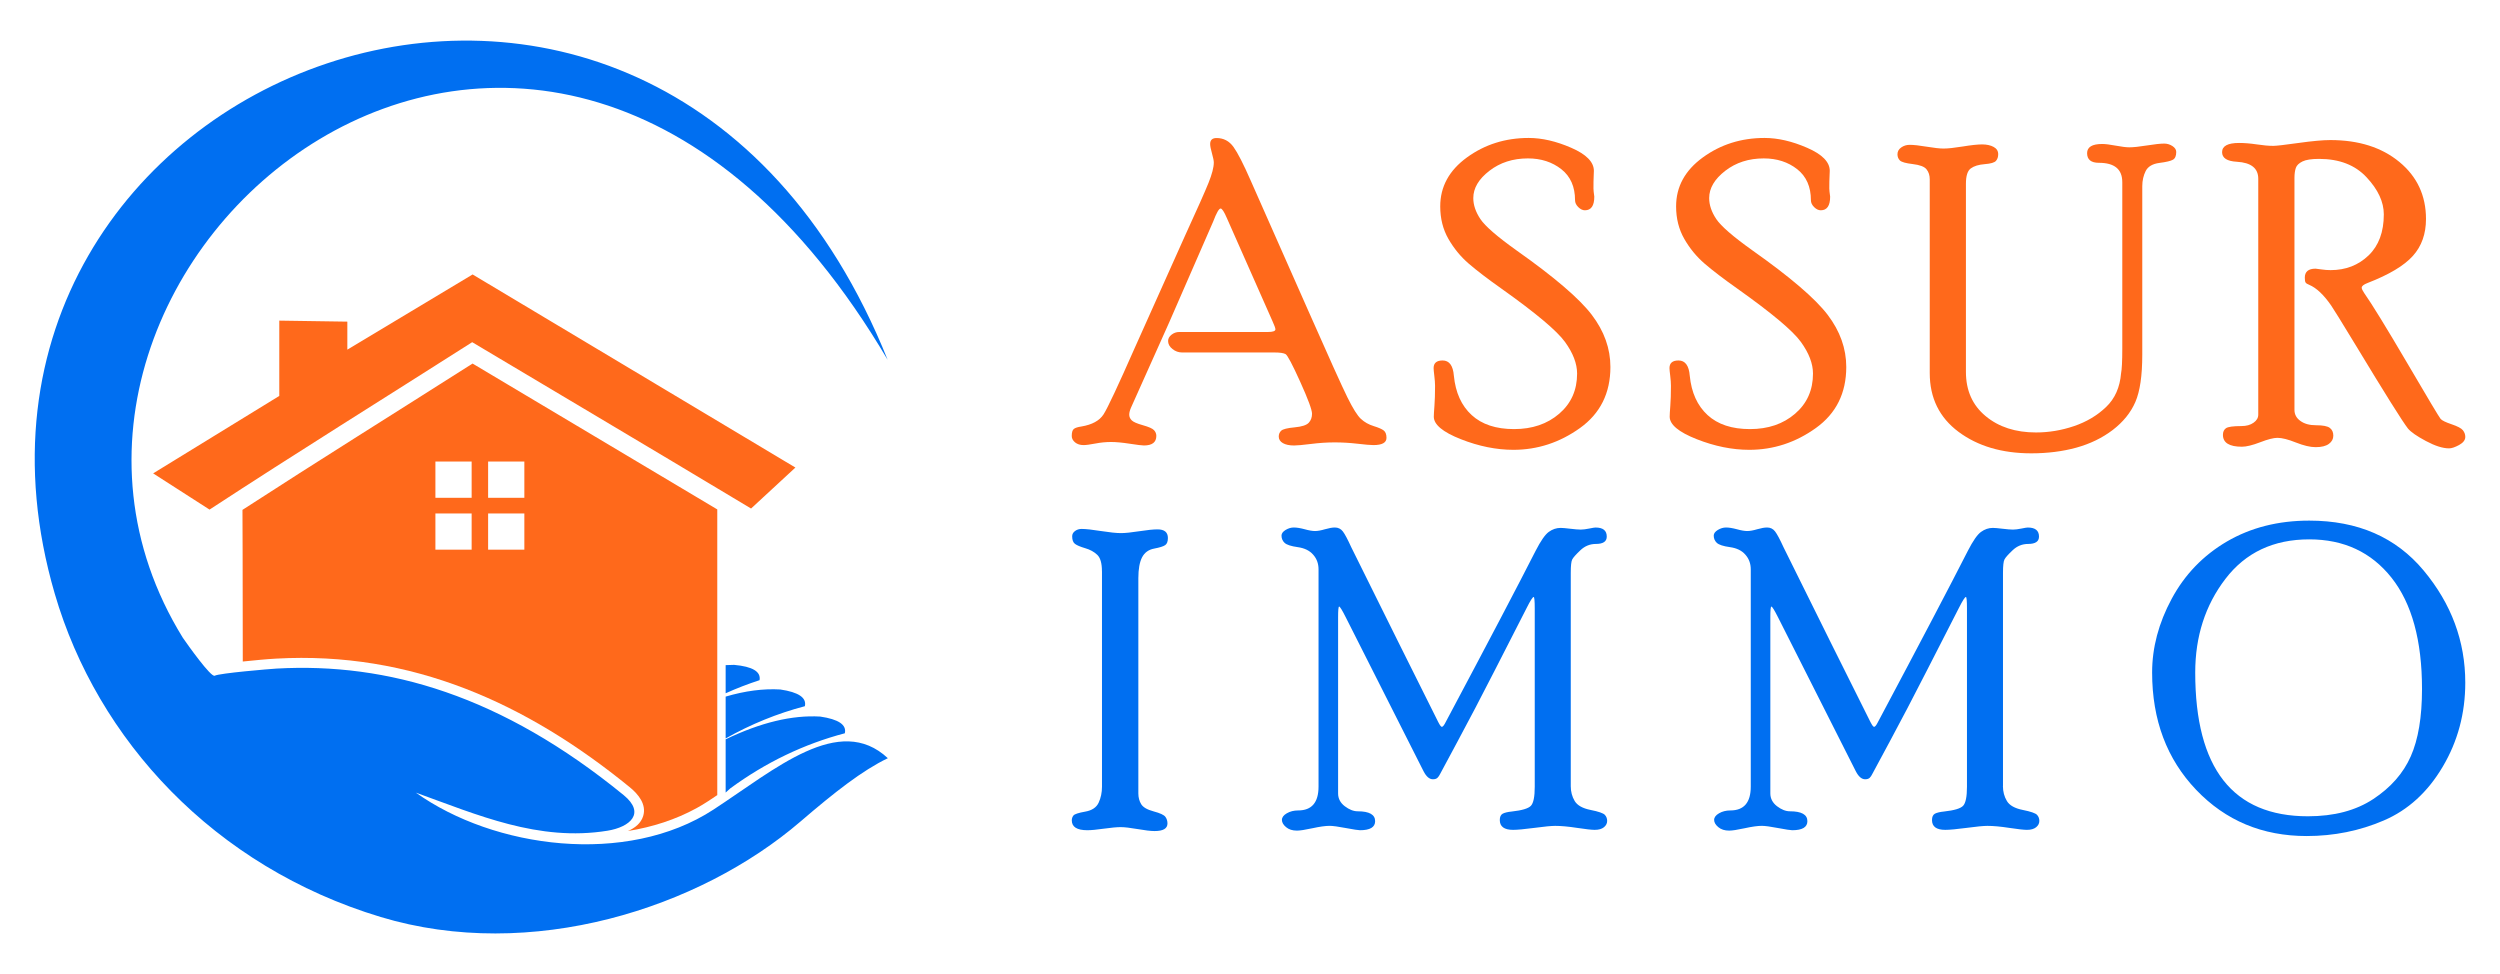 <?xml version="1.0" encoding="utf-8"?>
<!-- Generator: Adobe Illustrator 16.0.0, SVG Export Plug-In . SVG Version: 6.00 Build 0)  -->
<!DOCTYPE svg PUBLIC "-//W3C//DTD SVG 1.1//EN" "http://www.w3.org/Graphics/SVG/1.1/DTD/svg11.dtd">
<svg version="1.1" id="Calque_1" xmlns="http://www.w3.org/2000/svg" xmlns:xlink="http://www.w3.org/1999/xlink" x="0px" y="0px"
	 width="154px" height="60px" viewBox="0 0 154 60" enable-background="new 0 0 154 60" xml:space="preserve">
<g>
	<g>
		<g>
			<g>
				<path fill="#FF691B" d="M75.573,13.43c-0.169-0.391-0.297-0.586-0.382-0.586c-0.103,0-0.257,0.271-0.463,0.813l-2.716,6.224
					l-2.348,5.243c-0.068,0.161-0.103,0.301-0.103,0.42c0,0.128,0.049,0.241,0.146,0.343c0.098,0.102,0.33,0.205,0.695,0.307
					s0.594,0.203,0.688,0.307c0.093,0.102,0.14,0.219,0.14,0.348c0,0.396-0.255,0.592-0.764,0.592c-0.119,0-0.41-0.035-0.873-0.107
					c-0.463-0.072-0.847-0.107-1.152-0.107c-0.314,0-0.637,0.031-0.968,0.095c-0.331,0.063-0.573,0.096-0.727,0.096
					c-0.211,0-0.386-0.056-0.522-0.167c-0.135-0.112-0.204-0.244-0.204-0.393c0-0.221,0.042-0.365,0.127-0.434
					s0.241-0.119,0.469-0.152c0.659-0.111,1.112-0.359,1.362-0.745c0.249-0.388,0.891-1.757,1.928-4.108l3.083-6.879
					c0.755-1.646,1.241-2.74,1.458-3.279c0.216-0.539,0.324-0.957,0.324-1.254c0-0.103-0.037-0.287-0.112-0.555
					c-0.076-0.268-0.113-0.46-0.113-0.58c0-0.246,0.131-0.369,0.394-0.369c0.433,0,0.78,0.184,1.043,0.548
					c0.262,0.366,0.614,1.054,1.056,2.063l3.528,7.974c1.282,2.904,2.093,4.699,2.433,5.388c0.34,0.688,0.618,1.132,0.836,1.331
					c0.218,0.2,0.479,0.347,0.783,0.44c0.303,0.094,0.51,0.184,0.622,0.273c0.111,0.088,0.167,0.239,0.167,0.451
					c0,0.297-0.268,0.446-0.805,0.446c-0.178,0-0.503-0.027-0.976-0.083c-0.472-0.055-0.941-0.083-1.41-0.083
					c-0.468,0-0.956,0.032-1.461,0.096c-0.506,0.064-0.854,0.095-1.041,0.095c-0.289,0-0.519-0.049-0.689-0.146
					c-0.17-0.099-0.255-0.234-0.255-0.406c0-0.146,0.052-0.268,0.154-0.361c0.102-0.095,0.378-0.163,0.826-0.205
					c0.449-0.042,0.739-0.138,0.872-0.287c0.133-0.147,0.198-0.331,0.198-0.551c0-0.238-0.241-0.893-0.726-1.964
					c-0.484-1.071-0.785-1.64-0.903-1.709c-0.12-0.067-0.348-0.101-0.687-0.101h-5.685c-0.22,0-0.419-0.07-0.597-0.213
					c-0.179-0.141-0.268-0.307-0.268-0.495c0-0.146,0.07-0.274,0.21-0.386c0.141-0.11,0.299-0.168,0.477-0.168h5.466
					c0.306,0,0.458-0.055,0.458-0.165c0-0.069-0.059-0.233-0.179-0.497L75.573,13.43z"/>
				<path fill="#FF691B" d="M90.755,12.203c0,0.424,0.146,0.854,0.437,1.291c0.291,0.437,1.037,1.083,2.237,1.939
					c2.319,1.637,3.86,2.957,4.625,3.961c0.765,1.006,1.147,2.077,1.147,3.213c0,1.611-0.625,2.864-1.873,3.759
					c-1.249,0.894-2.616,1.343-4.102,1.343c-1.053,0-2.133-0.219-3.242-0.656c-1.108-0.438-1.662-0.898-1.662-1.383
					c0-0.119,0.014-0.341,0.039-0.669c0.025-0.327,0.038-0.736,0.038-1.229c0-0.171-0.016-0.376-0.045-0.618
					c-0.029-0.242-0.044-0.4-0.044-0.478c0-0.314,0.185-0.471,0.555-0.471c0.411,0,0.643,0.314,0.693,0.942
					c0.102,1.036,0.466,1.842,1.095,2.42c0.629,0.577,1.499,0.865,2.611,0.865c1.122,0,2.049-0.315,2.783-0.947
					c0.735-0.632,1.102-1.455,1.102-2.474c0-0.61-0.248-1.259-0.743-1.944c-0.496-0.688-1.793-1.777-3.893-3.27
					c-0.865-0.611-1.547-1.132-2.044-1.561c-0.497-0.429-0.912-0.936-1.248-1.521c-0.335-0.586-0.503-1.253-0.503-2.001
					c0-1.214,0.548-2.22,1.649-3.019c1.1-0.798,2.367-1.197,3.802-1.197c0.814,0,1.688,0.201,2.617,0.605
					c0.93,0.403,1.396,0.877,1.396,1.42c0,0.076-0.005,0.197-0.013,0.363c-0.009,0.164-0.012,0.41-0.012,0.731
					c0,0.085,0.016,0.251,0.051,0.497c0,0.561-0.194,0.84-0.58,0.84c-0.137,0-0.273-0.064-0.406-0.195
					c-0.133-0.131-0.2-0.273-0.2-0.426c0-0.828-0.28-1.465-0.843-1.909c-0.563-0.443-1.25-0.666-2.062-0.666
					c-0.922,0-1.713,0.255-2.372,0.764C91.084,11.032,90.755,11.592,90.755,12.203z"/>
				<path fill="#FF691B" d="M105.285,12.203c0,0.424,0.146,0.854,0.437,1.291c0.292,0.437,1.038,1.083,2.239,1.939
					c2.318,1.637,3.859,2.957,4.624,3.961c0.764,1.006,1.145,2.077,1.145,3.213c0,1.611-0.624,2.864-1.872,3.759
					c-1.247,0.894-2.615,1.343-4.101,1.343c-1.053,0-2.134-0.219-3.242-0.656c-1.109-0.438-1.662-0.898-1.662-1.383
					c0-0.119,0.012-0.341,0.038-0.669c0.025-0.327,0.039-0.736,0.039-1.229c0-0.171-0.014-0.376-0.044-0.618
					c-0.029-0.242-0.046-0.4-0.046-0.478c0-0.314,0.185-0.471,0.556-0.471c0.412,0,0.643,0.314,0.693,0.942
					c0.102,1.036,0.468,1.842,1.096,2.42c0.629,0.577,1.498,0.865,2.612,0.865c1.12,0,2.047-0.315,2.78-0.947
					c0.736-0.632,1.103-1.455,1.103-2.474c0-0.61-0.248-1.259-0.742-1.944c-0.494-0.688-1.793-1.777-3.893-3.27
					c-0.867-0.611-1.548-1.132-2.045-1.561c-0.497-0.429-0.914-0.936-1.248-1.521c-0.336-0.586-0.504-1.253-0.504-2.001
					c0-1.214,0.55-2.22,1.65-3.019c1.099-0.798,2.366-1.197,3.801-1.197c0.816,0,1.688,0.201,2.618,0.605
					c0.931,0.403,1.396,0.877,1.396,1.42c0,0.076-0.005,0.197-0.014,0.363c-0.01,0.164-0.014,0.41-0.014,0.731
					c0,0.085,0.018,0.251,0.052,0.497c0,0.561-0.193,0.84-0.579,0.84c-0.138,0-0.274-0.064-0.406-0.195
					c-0.133-0.131-0.2-0.273-0.2-0.426c0-0.828-0.281-1.465-0.843-1.909c-0.563-0.443-1.25-0.666-2.063-0.666
					c-0.922,0-1.712,0.255-2.371,0.764C105.616,11.032,105.285,11.592,105.285,12.203z"/>
				<path fill="#FF691B" d="M130.732,11.215c0-0.792-0.481-1.186-1.44-1.186c-0.483,0-0.727-0.198-0.727-0.594
					c0-0.377,0.312-0.566,0.928-0.566c0.197,0,0.475,0.035,0.838,0.103c0.366,0.067,0.64,0.103,0.829,0.103
					c0.254,0,0.616-0.039,1.093-0.115c0.473-0.076,0.829-0.115,1.067-0.115c0.177,0,0.343,0.051,0.501,0.151
					c0.156,0.102,0.235,0.224,0.235,0.364c0,0.244-0.07,0.404-0.205,0.479c-0.135,0.078-0.415,0.143-0.833,0.197
					c-0.421,0.055-0.701,0.221-0.843,0.496c-0.138,0.275-0.211,0.588-0.211,0.938V21.85c0,1.281-0.14,2.252-0.425,2.91
					s-0.751,1.232-1.394,1.726c-0.646,0.492-1.395,0.854-2.242,1.089c-0.851,0.234-1.775,0.35-2.776,0.35
					c-1.802,0-3.293-0.441-4.478-1.322c-1.185-0.882-1.777-2.09-1.777-3.625v-11.93c0-0.246-0.064-0.452-0.198-0.618
					c-0.13-0.165-0.413-0.272-0.846-0.323c-0.435-0.051-0.698-0.126-0.796-0.225c-0.099-0.1-0.148-0.227-0.148-0.381
					c0-0.17,0.077-0.311,0.231-0.418c0.151-0.107,0.323-0.162,0.52-0.162c0.248,0,0.598,0.039,1.053,0.115
					c0.459,0.076,0.803,0.114,1.032,0.114c0.27,0,0.666-0.042,1.189-0.127c0.52-0.085,0.919-0.128,1.186-0.128
					c0.288,0,0.526,0.053,0.713,0.155c0.189,0.103,0.281,0.253,0.281,0.45c0,0.164-0.043,0.299-0.135,0.406
					c-0.09,0.107-0.32,0.176-0.694,0.205c-0.375,0.029-0.661,0.117-0.859,0.262c-0.198,0.143-0.3,0.457-0.3,0.94v11.595
					c0,1.146,0.404,2.054,1.214,2.724c0.808,0.671,1.842,1.007,3.103,1.007c0.793,0,1.572-0.13,2.337-0.39
					c0.766-0.259,1.427-0.649,1.975-1.173c0.55-0.522,0.856-1.217,0.928-2.084c0.047-0.221,0.075-0.73,0.075-1.529V11.215z"/>
				<path fill="#FF691B" d="M139.109,11.011c0-0.646-0.437-0.995-1.315-1.046c-0.608-0.033-0.913-0.23-0.913-0.592
					c0-0.379,0.35-0.567,1.045-0.567c0.331,0,0.695,0.03,1.095,0.089c0.398,0.061,0.738,0.09,1.015,0.09
					c0.188,0,0.706-0.06,1.554-0.179c0.85-0.119,1.504-0.178,1.962-0.178c1.745,0,3.164,0.45,4.255,1.352
					c1.089,0.901,1.634,2.071,1.634,3.509c0,0.917-0.27,1.677-0.808,2.275c-0.539,0.6-1.467,1.154-2.781,1.664
					c-0.248,0.095-0.371,0.191-0.371,0.294c0,0.069,0.051,0.179,0.154,0.331c0.467,0.663,1.348,2.096,2.642,4.299
					c1.292,2.205,1.98,3.355,2.065,3.452c0.086,0.099,0.312,0.208,0.678,0.331c0.364,0.124,0.598,0.246,0.694,0.368
					s0.148,0.259,0.148,0.409c0,0.193-0.127,0.359-0.382,0.5c-0.255,0.138-0.461,0.207-0.614,0.207c-0.39,0-0.866-0.151-1.428-0.452
					c-0.563-0.3-0.931-0.557-1.107-0.769c-0.333-0.426-1.417-2.154-3.254-5.191c-0.859-1.416-1.354-2.213-1.479-2.391
					c-0.459-0.662-0.91-1.086-1.352-1.272c-0.11-0.042-0.184-0.088-0.217-0.136c-0.036-0.048-0.053-0.148-0.053-0.304
					c0-0.37,0.223-0.555,0.662-0.555c0.042,0,0.16,0.016,0.354,0.046c0.196,0.029,0.387,0.044,0.574,0.044
					c0.93,0,1.711-0.303,2.339-0.906c0.626-0.604,0.938-1.446,0.938-2.526c0-0.768-0.353-1.527-1.059-2.283
					c-0.703-0.758-1.681-1.137-2.93-1.137c-0.465,0-0.81,0.053-1.022,0.158c-0.218,0.107-0.354,0.239-0.408,0.396
					c-0.055,0.157-0.085,0.364-0.085,0.62v14.287c0,0.281,0.123,0.509,0.368,0.682c0.243,0.176,0.558,0.264,0.954,0.264
					c0.425,0,0.71,0.054,0.854,0.163c0.146,0.108,0.217,0.27,0.217,0.479c0,0.204-0.089,0.372-0.271,0.505
					c-0.184,0.136-0.456,0.203-0.819,0.203c-0.333,0-0.734-0.097-1.216-0.287c-0.477-0.191-0.857-0.287-1.138-0.287
					c-0.236,0-0.593,0.091-1.065,0.274c-0.477,0.183-0.85,0.273-1.121,0.273c-0.779,0-1.169-0.244-1.169-0.731
					c0-0.186,0.063-0.321,0.188-0.41c0.13-0.088,0.444-0.131,0.95-0.131c0.304,0,0.555-0.068,0.746-0.205
					c0.197-0.136,0.292-0.303,0.292-0.498V11.011z"/>
			</g>
		</g>
		<g>
			<path fill="#006FF1" d="M67.88,35.193c0-0.496-0.097-0.834-0.289-1.016c-0.193-0.184-0.44-0.321-0.743-0.408
				c-0.305-0.09-0.514-0.179-0.629-0.266c-0.115-0.086-0.173-0.241-0.173-0.467c0-0.13,0.057-0.236,0.173-0.323
				c0.114-0.087,0.249-0.131,0.402-0.131c0.265,0,0.666,0.044,1.202,0.13c0.538,0.084,0.946,0.127,1.229,0.127
				c0.256,0,0.633-0.038,1.131-0.116c0.499-0.077,0.872-0.114,1.12-0.114c0.425,0,0.639,0.177,0.639,0.531
				c0,0.216-0.055,0.363-0.167,0.439c-0.111,0.078-0.337,0.149-0.679,0.214c-0.341,0.063-0.589,0.242-0.743,0.535
				c-0.154,0.295-0.231,0.724-0.231,1.286v13.264c0,0.246,0.058,0.467,0.173,0.656c0.116,0.193,0.372,0.342,0.769,0.448
				c0.398,0.106,0.639,0.218,0.724,0.336c0.085,0.115,0.128,0.254,0.128,0.407c0,0.312-0.263,0.468-0.792,0.468
				c-0.239,0-0.589-0.041-1.048-0.122c-0.46-0.08-0.81-0.12-1.049-0.12c-0.223,0-0.561,0.031-1.017,0.094
				c-0.457,0.065-0.8,0.097-1.03,0.097c-0.639,0-0.958-0.202-0.958-0.608c0-0.114,0.034-0.213,0.102-0.299
				c0.069-0.086,0.31-0.165,0.726-0.239c0.414-0.072,0.689-0.256,0.826-0.55c0.137-0.294,0.206-0.624,0.206-0.99V35.193z"/>
			<path fill="#006FF1" d="M96.758,48.415c0,0.351,0.082,0.659,0.244,0.929c0.161,0.268,0.488,0.451,0.98,0.549
				c0.491,0.098,0.784,0.2,0.878,0.304c0.093,0.101,0.141,0.225,0.141,0.371c0,0.152-0.067,0.283-0.199,0.39
				c-0.132,0.107-0.322,0.161-0.569,0.161c-0.189,0-0.551-0.041-1.088-0.122c-0.537-0.083-0.985-0.123-1.343-0.123
				c-0.238,0-0.666,0.04-1.28,0.123c-0.615,0.081-1.054,0.122-1.317,0.122c-0.546,0-0.818-0.202-0.818-0.603
				c0-0.196,0.059-0.326,0.178-0.393c0.121-0.063,0.308-0.108,0.564-0.134c0.625-0.069,1.016-0.185,1.174-0.352
				c0.158-0.167,0.237-0.558,0.237-1.172V37.478c0-0.469-0.022-0.704-0.066-0.704c-0.062,0-0.208,0.229-0.434,0.681l-1.983,3.879
				c-0.829,1.621-1.582,3.063-2.261,4.32c-0.679,1.26-1.041,1.937-1.088,2.028c-0.046,0.095-0.1,0.171-0.16,0.231
				c-0.061,0.059-0.154,0.09-0.282,0.09c-0.214,0-0.407-0.165-0.578-0.499l-4.788-9.476c-0.221-0.442-0.359-0.664-0.41-0.664
				c-0.042,0-0.063,0.222-0.063,0.664v10.849c0,0.313,0.136,0.576,0.41,0.786c0.273,0.208,0.539,0.313,0.795,0.313
				c0.717,0,1.076,0.203,1.076,0.608c0,0.372-0.312,0.558-0.935,0.558c-0.102,0-0.391-0.045-0.866-0.134
				c-0.473-0.091-0.809-0.136-1.006-0.136c-0.256,0-0.609,0.05-1.057,0.148c-0.449,0.098-0.767,0.146-0.955,0.146
				c-0.274,0-0.497-0.07-0.667-0.214c-0.171-0.142-0.256-0.292-0.256-0.446c0-0.155,0.101-0.291,0.301-0.407
				c0.202-0.117,0.434-0.176,0.699-0.176c0.837,0,1.256-0.488,1.256-1.471V35.067c0-0.35-0.11-0.651-0.333-0.902
				c-0.222-0.253-0.538-0.404-0.949-0.461c-0.41-0.057-0.679-0.144-0.807-0.263c-0.128-0.119-0.192-0.269-0.192-0.449
				c0-0.127,0.084-0.242,0.25-0.346c0.167-0.101,0.335-0.152,0.507-0.152c0.179,0,0.402,0.036,0.667,0.107
				c0.266,0.074,0.479,0.111,0.642,0.111c0.162,0,0.367-0.037,0.615-0.111c0.248-0.071,0.449-0.107,0.604-0.107
				c0.205,0,0.369,0.08,0.493,0.242c0.125,0.162,0.297,0.488,0.519,0.974l2.913,5.871l2.437,4.884
				c0.102,0.204,0.179,0.309,0.231,0.309c0.059,0,0.136-0.095,0.23-0.283c2.638-4.957,4.487-8.477,5.546-10.562
				c0.316-0.616,0.587-1.004,0.813-1.166c0.226-0.163,0.467-0.244,0.724-0.244c0.119,0,0.319,0.018,0.602,0.052
				c0.282,0.034,0.496,0.052,0.641,0.052c0.136,0,0.31-0.022,0.519-0.064c0.209-0.044,0.34-0.063,0.391-0.063
				c0.462,0,0.691,0.185,0.691,0.559c0,0.301-0.222,0.452-0.667,0.452c-0.367,0-0.687,0.131-0.96,0.392
				c-0.273,0.259-0.44,0.447-0.5,0.563c-0.061,0.114-0.09,0.391-0.09,0.824V48.415z"/>
			<path fill="#006FF1" d="M123.38,48.415c0,0.351,0.083,0.659,0.246,0.929c0.16,0.268,0.486,0.451,0.979,0.549
				c0.491,0.098,0.784,0.2,0.878,0.304c0.093,0.101,0.14,0.225,0.14,0.371c0,0.152-0.066,0.283-0.198,0.39
				c-0.132,0.107-0.321,0.161-0.566,0.161c-0.191,0-0.553-0.041-1.091-0.122c-0.536-0.083-0.984-0.123-1.344-0.123
				c-0.238,0-0.665,0.04-1.277,0.123c-0.614,0.081-1.053,0.122-1.319,0.122c-0.546,0-0.817-0.202-0.817-0.603
				c0-0.196,0.06-0.326,0.179-0.393c0.121-0.063,0.308-0.108,0.563-0.134c0.626-0.069,1.018-0.185,1.174-0.352
				c0.158-0.167,0.238-0.558,0.238-1.172V37.478c0-0.469-0.021-0.704-0.066-0.704c-0.062,0-0.205,0.229-0.434,0.681l-1.984,3.879
				c-0.828,1.621-1.581,3.063-2.259,4.32c-0.678,1.26-1.044,1.937-1.091,2.028c-0.045,0.095-0.097,0.171-0.158,0.231
				c-0.06,0.059-0.153,0.09-0.281,0.09c-0.215,0-0.407-0.165-0.578-0.499l-4.786-9.476c-0.223-0.442-0.359-0.664-0.411-0.664
				c-0.044,0-0.064,0.222-0.064,0.664v10.849c0,0.313,0.139,0.576,0.41,0.786c0.274,0.208,0.538,0.313,0.795,0.313
				c0.718,0,1.077,0.203,1.077,0.608c0,0.372-0.313,0.558-0.935,0.558c-0.104,0-0.392-0.045-0.868-0.134
				c-0.472-0.091-0.808-0.136-1.006-0.136c-0.257,0-0.607,0.05-1.057,0.148c-0.448,0.098-0.766,0.146-0.955,0.146
				c-0.271,0-0.495-0.07-0.666-0.214c-0.171-0.142-0.257-0.292-0.257-0.446c0-0.155,0.102-0.291,0.301-0.407
				c0.2-0.117,0.435-0.176,0.699-0.176c0.837,0,1.256-0.488,1.256-1.471V35.067c0-0.35-0.111-0.651-0.334-0.902
				c-0.22-0.253-0.537-0.404-0.947-0.461s-0.68-0.144-0.809-0.263c-0.126-0.119-0.191-0.269-0.191-0.449
				c0-0.127,0.084-0.242,0.25-0.346c0.168-0.101,0.337-0.152,0.508-0.152c0.179,0,0.4,0.036,0.666,0.107
				c0.266,0.074,0.479,0.111,0.643,0.111c0.161,0,0.367-0.037,0.614-0.111c0.248-0.071,0.448-0.107,0.604-0.107
				c0.205,0,0.37,0.08,0.493,0.242c0.124,0.162,0.299,0.488,0.521,0.974l2.91,5.871l2.438,4.884c0.104,0.204,0.179,0.309,0.23,0.309
				c0.06,0,0.138-0.095,0.232-0.283c2.637-4.957,4.485-8.477,5.546-10.562c0.316-0.616,0.585-1.004,0.814-1.166
				c0.225-0.163,0.467-0.244,0.723-0.244c0.12,0,0.318,0.018,0.6,0.052c0.285,0.034,0.497,0.052,0.642,0.052
				c0.138,0,0.312-0.022,0.52-0.064c0.21-0.044,0.34-0.063,0.39-0.063c0.461,0,0.692,0.185,0.692,0.559
				c0,0.301-0.223,0.452-0.666,0.452c-0.366,0-0.689,0.131-0.961,0.392c-0.274,0.259-0.441,0.447-0.499,0.563
				c-0.061,0.114-0.092,0.391-0.092,0.824V48.415z"/>
			<path fill="#006FF1" d="M142.25,32.07c2.989,0,5.339,1.024,7.048,3.075s2.563,4.354,2.563,6.909c0,1.888-0.462,3.614-1.391,5.179
				c-0.925,1.564-2.134,2.667-3.626,3.307c-1.492,0.641-3.076,0.96-4.751,0.96c-2.725,0-4.993-0.945-6.807-2.844
				c-1.811-1.897-2.715-4.306-2.715-7.229c0-1.53,0.398-3.043,1.204-4.539c0.803-1.494,1.936-2.671,3.402-3.531
				C138.645,32.501,140.335,32.07,142.25,32.07z M142.17,50.283c1.61,0,2.953-0.354,4.027-1.064
				c1.074-0.709,1.845-1.584,2.305-2.625c0.463-1.04,0.694-2.424,0.694-4.153c0-2.986-0.626-5.269-1.875-6.85
				c-1.249-1.577-2.939-2.366-5.071-2.366c-2.2,0-3.922,0.81-5.163,2.433c-1.242,1.621-1.861,3.544-1.861,5.77
				C135.226,47.332,137.542,50.283,142.17,50.283z"/>
		</g>
	</g>
	<g>
		<g>
			<path fill-rule="evenodd" clip-rule="evenodd" fill="#006FF1" d="M44.7,40.972v1.734c0.68-0.307,1.376-0.575,2.089-0.807
				c0.092-0.526-0.431-0.84-1.569-0.943C45.048,40.956,44.875,40.961,44.7,40.972 M48.066,42.472
				c-1.045-0.061-2.167,0.085-3.366,0.439v2.577c1.548-0.875,3.175-1.537,4.879-1.986C49.7,42.982,49.195,42.639,48.066,42.472z
				 M50.528,44.141c-1.731-0.103-3.674,0.366-5.828,1.402v3.28c0.089-0.083,0.183-0.169,0.283-0.256
				c2.182-1.6,4.535-2.732,7.058-3.397C52.163,44.65,51.658,44.307,50.528,44.141z M13.226,41.624
				c-0.228,0.119-1.675-1.919-1.967-2.343c-14.033-22.746,22.004-53.422,43.42-17.117C40.297-13.699-5.961,4.547,3.372,36.57
				c2.625,9.007,9.809,16.815,20.076,19.916c9.259,2.797,19.628-0.521,25.871-5.888c2.09-1.796,3.804-3.141,5.372-3.893
				c-2.997-2.799-6.941,0.686-10.743,3.167c-5.35,3.492-13.524,2.39-18.33-1.045c3.788,1.364,7.555,3.032,11.799,2.346
				c1.397-0.227,2.37-1.076,0.997-2.197c-7.518-6.138-14.544-8.174-21.375-7.792C16.625,41.208,13.533,41.466,13.226,41.624z"/>
			<g>
				<g>
					<path fill-rule="evenodd" clip-rule="evenodd" fill="#FF691B" d="M30.068,31.628H32.3v2.232h-2.232V31.628z M26.821,31.628
						h2.232v2.232h-2.232V31.628z M30.068,28.432H32.3v2.232h-2.232V28.432z M26.821,28.432h2.232v2.232h-2.232V28.432z
						 M24.687,19.563l-3.291,1.976v-1.726l-4.192-0.063v4.639l-7.77,4.771l3.474,2.231c5.295-3.465,10.771-6.865,16.179-10.313
						c2.373,1.415,4.749,2.828,7.123,4.24c3.36,2,6.716,4,10.056,6.007l2.731-2.524l-16.063-9.609l-3.822-2.286L24.687,19.563z
						 M14.936,31.408c0.007,0.146,0.013,4.152,0.019,9.342c0.04-0.004,0.08-0.008,0.12-0.012c0.636-0.064,1.291-0.132,1.929-0.167
						c8.338-0.466,15.438,2.736,21.799,7.93c0.519,0.424,1.037,1.053,0.816,1.769c-0.138,0.445-0.507,0.735-0.941,0.921
						c1.508-0.242,2.948-0.704,4.233-1.411c0.239-0.132,0.473-0.272,0.7-0.421c0.192-0.125,0.383-0.252,0.573-0.381V45.8v-0.011
						v-2.337v-0.145v-0.234v-0.127v-1.051V41.02v-1.051V31.38L29.11,22.395C24.387,25.4,19.631,28.365,14.936,31.408z"/>
				</g>
			</g>
		</g>
	</g>
</g>
</svg>
